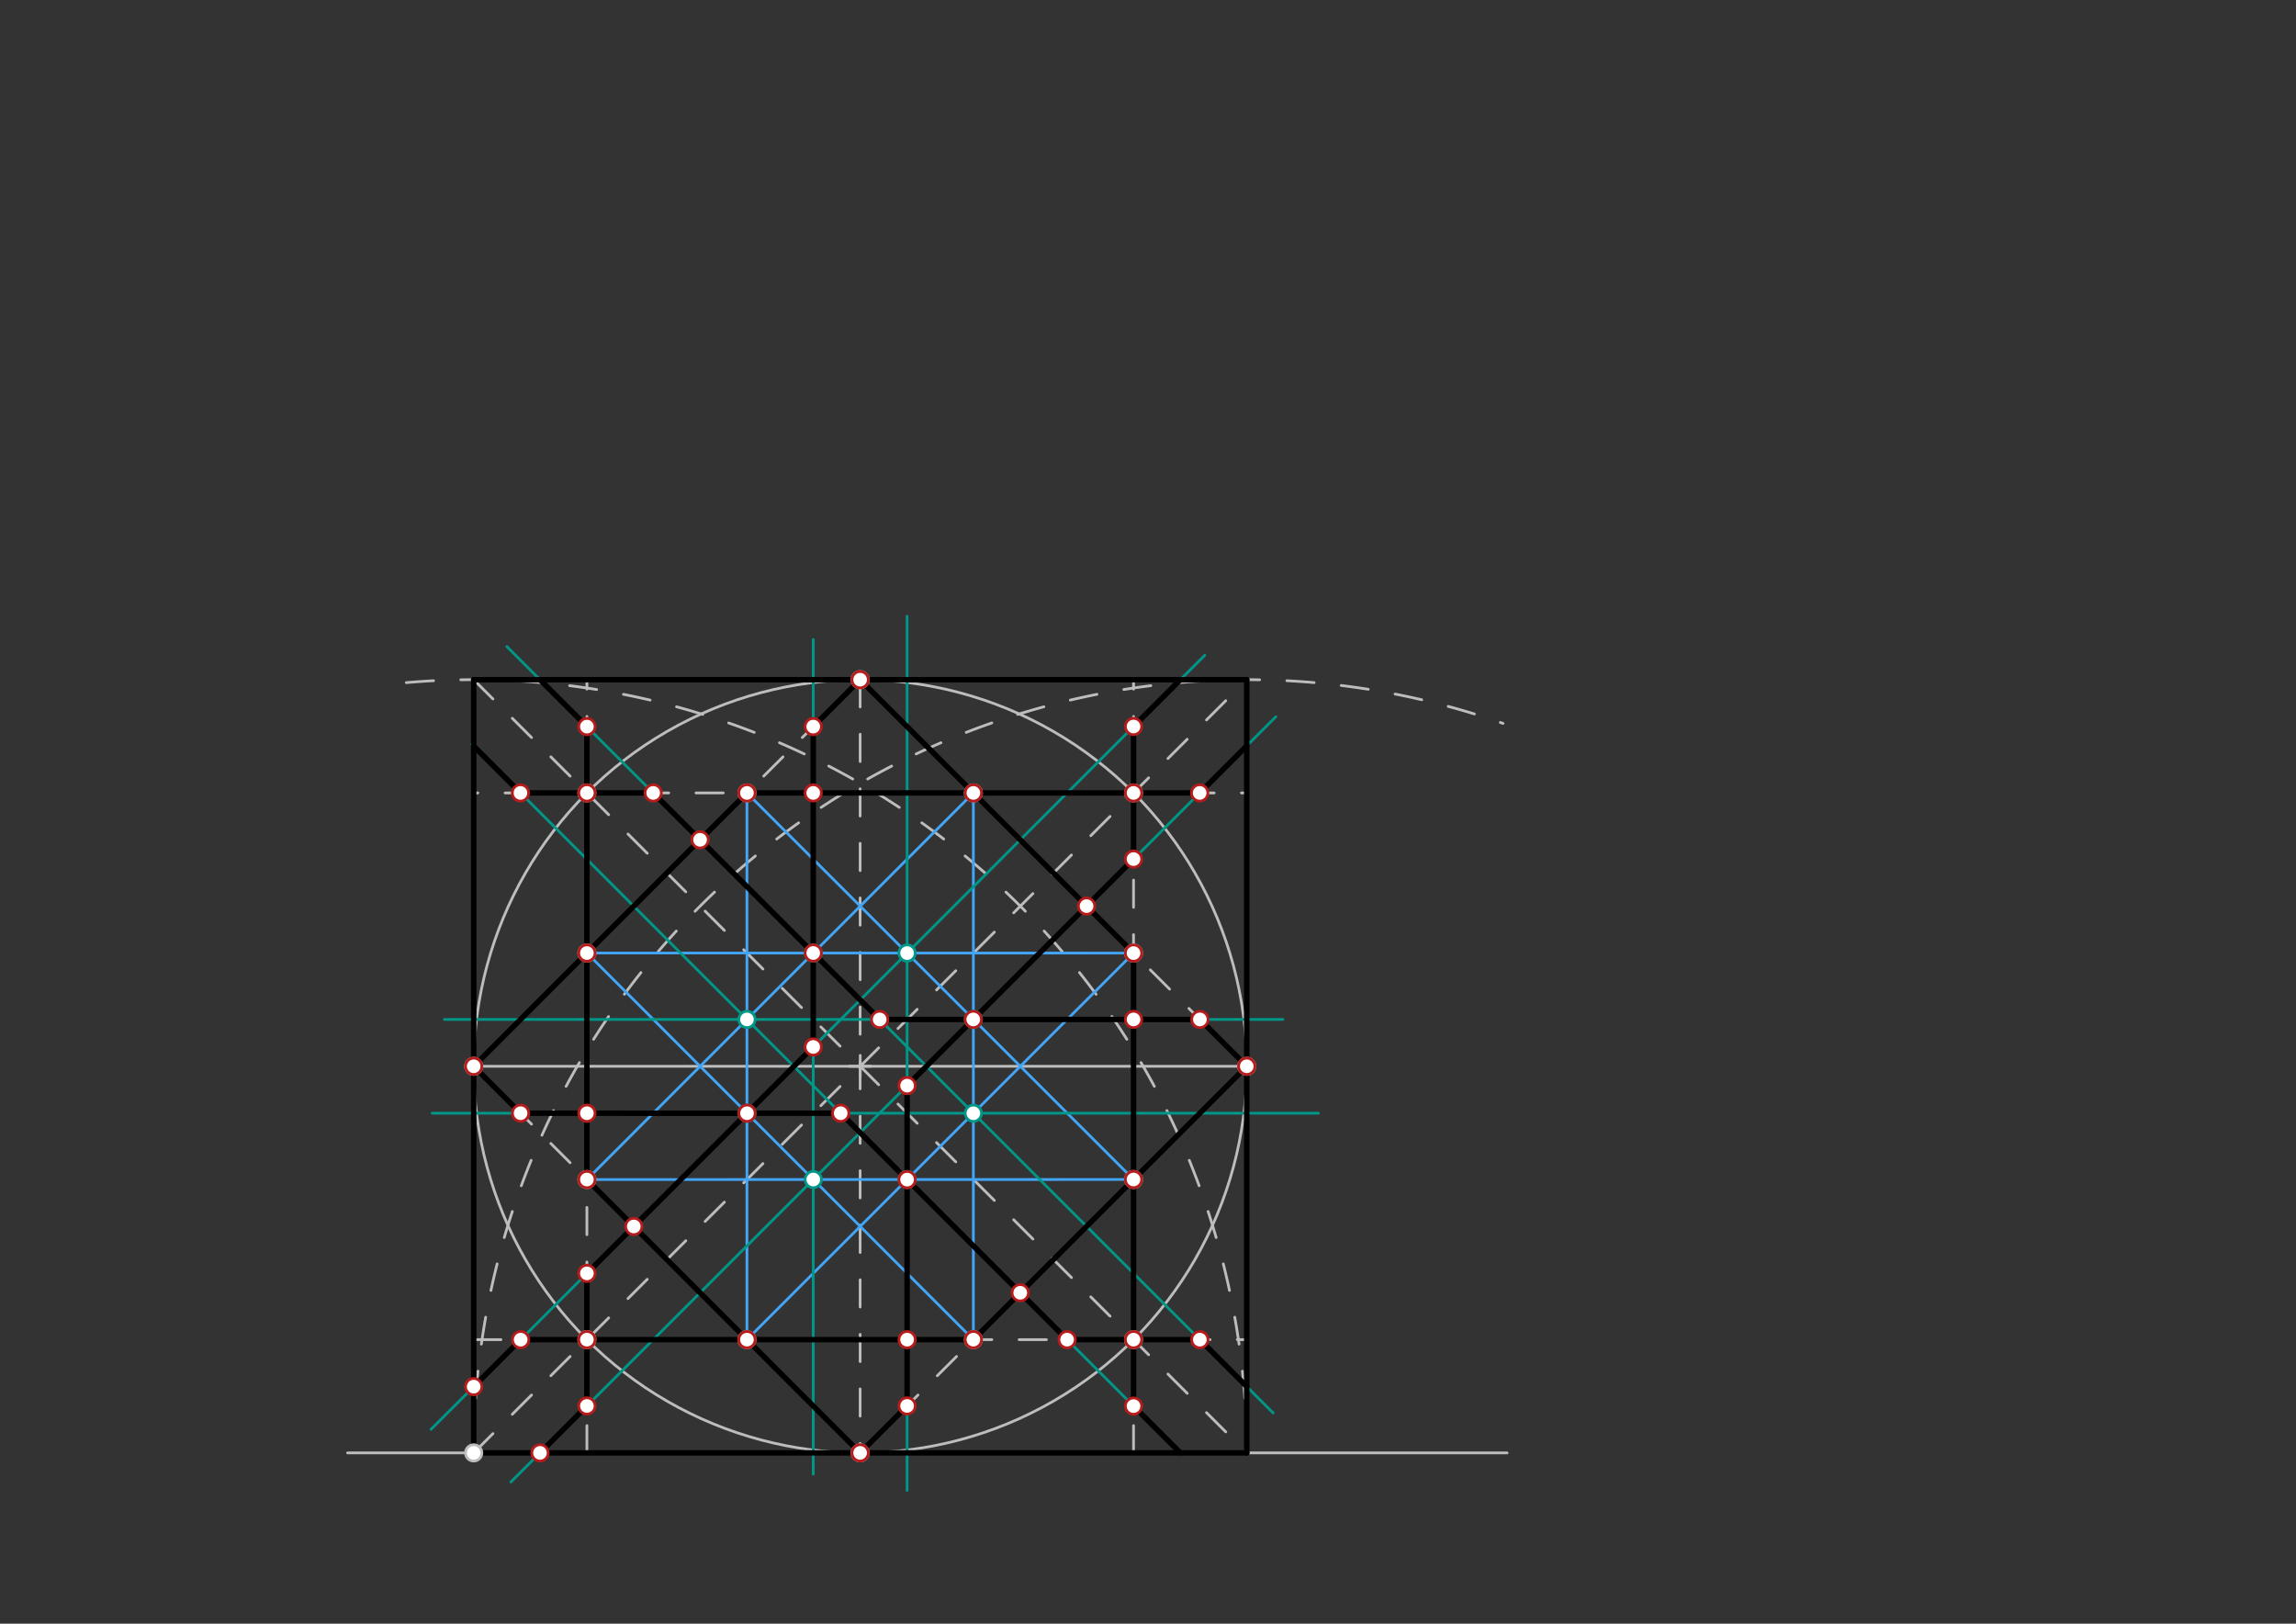 <svg xmlns="http://www.w3.org/2000/svg" class="svg--1it" height="100%" preserveAspectRatio="xMidYMid meet" viewBox="0 0 841.89 595.276" width="100%"><rect x="0" y="0" width="841.89" height="595.276" fill="#333333" stroke="none"/><defs><marker id="marker-arrow" markerHeight="16" markerUnits="userSpaceOnUse" markerWidth="24" orient="auto-start-reverse" refX="24" refY="4" viewBox="0 0 24 8"><path d="M 0 0 L 24 4 L 0 8 z" stroke="inherit"></path></marker></defs><g class="aux-layer--1FB"><g class="element--2qn"><line stroke="#BDBDBD" stroke-dasharray="none" stroke-linecap="round" stroke-width="1" x1="127.433" x2="552.63" y1="532.65" y2="532.65"></line></g><g class="element--2qn"><path d="M 457.156 532.65 A 283.465 283.465 0 0 0 147.696 250.38" fill="none" stroke="#BDBDBD" stroke-dasharray="10" stroke-linecap="round" stroke-width="1"></path></g><g class="element--2qn"><path d="M 173.692 532.65 A 283.465 283.465 0 0 1 551.126 265.214" fill="none" stroke="#BDBDBD" stroke-dasharray="10" stroke-linecap="round" stroke-width="1"></path></g><g class="element--2qn"><line stroke="#BDBDBD" stroke-dasharray="none" stroke-linecap="round" stroke-width="1" x1="173.692" x2="173.692" y1="532.65" y2="249.185"></line></g><g class="element--2qn"><line stroke="#BDBDBD" stroke-dasharray="none" stroke-linecap="round" stroke-width="1" x1="457.156" x2="457.156" y1="532.65" y2="249.185"></line></g><g class="element--2qn"><line stroke="#BDBDBD" stroke-dasharray="none" stroke-linecap="round" stroke-width="1" x1="457.156" x2="173.692" y1="249.185" y2="249.185"></line></g><g class="element--2qn"><line stroke="#BDBDBD" stroke-dasharray="10" stroke-linecap="round" stroke-width="1" x1="173.692" x2="457.156" y1="249.185" y2="532.65"></line></g><g class="element--2qn"><line stroke="#BDBDBD" stroke-dasharray="10" stroke-linecap="round" stroke-width="1" x1="173.692" x2="457.156" y1="532.65" y2="249.185"></line></g><g class="element--2qn"><g class="center--1s5"><line x1="311.424" y1="390.918" x2="319.424" y2="390.918" stroke="#BDBDBD" stroke-width="1" stroke-linecap="round"></line><line x1="315.424" y1="386.918" x2="315.424" y2="394.918" stroke="#BDBDBD" stroke-width="1" stroke-linecap="round"></line><circle class="hit--230" cx="315.424" cy="390.918" r="4" stroke="none" fill="transparent"></circle></g><circle cx="315.424" cy="390.918" fill="none" r="141.732" stroke="#BDBDBD" stroke-dasharray="none" stroke-width="1"></circle></g><g class="element--2qn"><line stroke="#BDBDBD" stroke-dasharray="10" stroke-linecap="round" stroke-width="1" x1="315.389" x2="315.389" y1="249.185" y2="532.65"></line></g><g class="element--2qn"><line stroke="#BDBDBD" stroke-dasharray="none" stroke-linecap="round" stroke-width="1" x1="173.692" x2="457.156" y1="390.918" y2="390.918"></line></g><g class="element--2qn"><line stroke="#BDBDBD" stroke-dasharray="10" stroke-linecap="round" stroke-width="1" x1="215.204" x2="457.156" y1="290.698" y2="290.698"></line></g><g class="element--2qn"><line stroke="#BDBDBD" stroke-dasharray="10" stroke-linecap="round" stroke-width="1" x1="215.204" x2="173.692" y1="290.698" y2="290.698"></line></g><g class="element--2qn"><line stroke="#BDBDBD" stroke-dasharray="10" stroke-linecap="round" stroke-width="1" x1="215.204" x2="215.204" y1="532.65" y2="249.185"></line></g><g class="element--2qn"><line stroke="#BDBDBD" stroke-dasharray="10" stroke-linecap="round" stroke-width="1" x1="415.644" x2="415.644" y1="532.65" y2="249.185"></line></g><g class="element--2qn"><line stroke="#BDBDBD" stroke-dasharray="none" stroke-linecap="round" stroke-width="1" x1="230.442" x2="173.692" y1="532.65" y2="532.65"></line></g><g class="element--2qn"><line stroke="#BDBDBD" stroke-dasharray="10" stroke-linecap="round" stroke-width="1" x1="173.692" x2="457.156" y1="491.138" y2="491.138"></line></g><g class="element--2qn"><line stroke="#BDBDBD" stroke-dasharray="10" stroke-linecap="round" stroke-width="1" x1="315.389" x2="173.692" y1="249.185" y2="390.918"></line></g><g class="element--2qn"><line stroke="#BDBDBD" stroke-dasharray="10" stroke-linecap="round" stroke-width="1" x1="173.692" x2="315.389" y1="390.918" y2="532.65"></line></g><g class="element--2qn"><line stroke="#BDBDBD" stroke-dasharray="10" stroke-linecap="round" stroke-width="1" x1="315.389" x2="457.156" y1="532.65" y2="390.918"></line></g><g class="element--2qn"><line stroke="#BDBDBD" stroke-dasharray="10" stroke-linecap="round" stroke-width="1" x1="457.156" x2="315.389" y1="390.918" y2="249.185"></line></g><g class="element--2qn"><line stroke="#42A5F5" stroke-dasharray="none" stroke-linecap="round" stroke-width="1" x1="273.887" x2="273.887" y1="290.698" y2="491.138"></line></g><g class="element--2qn"><line stroke="#42A5F5" stroke-dasharray="none" stroke-linecap="round" stroke-width="1" x1="273.887" x2="415.644" y1="491.138" y2="349.415"></line></g><g class="element--2qn"><line stroke="#42A5F5" stroke-dasharray="none" stroke-linecap="round" stroke-width="1" x1="415.644" x2="215.204" y1="349.415" y2="349.395"></line></g><g class="element--2qn"><line stroke="#42A5F5" stroke-dasharray="none" stroke-linecap="round" stroke-width="1" x1="215.204" x2="356.912" y1="349.395" y2="491.138"></line></g><g class="element--2qn"><line stroke="#42A5F5" stroke-dasharray="none" stroke-linecap="round" stroke-width="1" x1="356.912" x2="356.912" y1="491.138" y2="290.698"></line></g><g class="element--2qn"><line stroke="#42A5F5" stroke-dasharray="none" stroke-linecap="round" stroke-width="1" x1="356.912" x2="215.204" y1="290.698" y2="432.44"></line></g><g class="element--2qn"><line stroke="#42A5F5" stroke-dasharray="none" stroke-linecap="round" stroke-width="1" x1="215.204" x2="415.644" y1="432.44" y2="432.42"></line></g><g class="element--2qn"><line stroke="#42A5F5" stroke-dasharray="none" stroke-linecap="round" stroke-width="1" x1="415.644" x2="273.887" y1="432.42" y2="290.698"></line></g><g class="element--2qn"><line stroke="#009688" stroke-dasharray="none" stroke-linecap="round" stroke-width="1" x1="173.005" x2="433.025" y1="272.861" y2="532.881"></line></g><g class="element--2qn"><line stroke="#009688" stroke-dasharray="none" stroke-linecap="round" stroke-width="1" x1="185.847" x2="466.842" y1="237.03" y2="518.025"></line></g><g class="element--2qn"><line stroke="#009688" stroke-dasharray="none" stroke-linecap="round" stroke-width="1" x1="441.755" x2="158.038" y1="240.236" y2="524.022"></line></g><g class="element--2qn"><line stroke="#009688" stroke-dasharray="none" stroke-linecap="round" stroke-width="1" x1="467.801" x2="187.335" y1="262.786" y2="543.32"></line></g><g class="element--2qn"><line stroke="#009688" stroke-dasharray="none" stroke-linecap="round" stroke-width="1" x1="158.442" x2="483.442" y1="408.119" y2="408.119"></line></g><g class="element--2qn"><line stroke="#009688" stroke-dasharray="none" stroke-linecap="round" stroke-width="1" x1="162.942" x2="470.442" y1="373.743" y2="373.743"></line></g><g class="element--2qn"><line stroke="#009688" stroke-dasharray="none" stroke-linecap="round" stroke-width="1" x1="298.197" x2="298.197" y1="540.425" y2="234.425"></line></g><g class="element--2qn"><line stroke="#009688" stroke-dasharray="none" stroke-linecap="round" stroke-width="1" x1="332.611" x2="332.611" y1="546.425" y2="225.925"></line></g><g class="element--2qn"><line stroke="#000000" stroke-dasharray="none" stroke-linecap="round" stroke-width="2" x1="173.692" x2="190.842" y1="273.548" y2="290.698"></line></g><g class="element--2qn"><line stroke="#000000" stroke-dasharray="none" stroke-linecap="round" stroke-width="2" x1="190.842" x2="215.204" y1="290.698" y2="290.698"></line></g><g class="element--2qn"><line stroke="#000000" stroke-dasharray="none" stroke-linecap="round" stroke-width="2" x1="215.204" x2="215.204" y1="290.698" y2="349.395"></line></g><g class="element--2qn"><line stroke="#000000" stroke-dasharray="none" stroke-linecap="round" stroke-width="2" x1="215.204" x2="173.692" y1="349.395" y2="390.918"></line></g><g class="element--2qn"><line stroke="#000000" stroke-dasharray="none" stroke-linecap="round" stroke-width="2" x1="173.692" x2="190.888" y1="390.918" y2="408.119"></line></g><g class="element--2qn"><line stroke="#000000" stroke-dasharray="none" stroke-linecap="round" stroke-width="2" x1="190.888" x2="215.204" y1="408.119" y2="408.119"></line></g><g class="element--2qn"><line stroke="#000000" stroke-dasharray="none" stroke-linecap="round" stroke-width="2" x1="215.204" x2="215.204" y1="408.119" y2="432.44"></line></g><g class="element--2qn"><line stroke="#000000" stroke-dasharray="none" stroke-linecap="round" stroke-width="2" x1="215.204" x2="232.401" y1="432.44" y2="449.641"></line></g><g class="element--2qn"><line stroke="#000000" stroke-dasharray="none" stroke-linecap="round" stroke-width="2" x1="232.401" x2="215.204" y1="449.641" y2="466.842"></line></g><g class="element--2qn"><line stroke="#000000" stroke-dasharray="none" stroke-linecap="round" stroke-width="2" x1="215.204" x2="215.204" y1="466.842" y2="491.138"></line></g><g class="element--2qn"><line stroke="#000000" stroke-dasharray="none" stroke-linecap="round" stroke-width="2" x1="215.204" x2="190.915" y1="491.138" y2="491.138"></line></g><g class="element--2qn"><line stroke="#000000" stroke-dasharray="none" stroke-linecap="round" stroke-width="2" x1="190.915" x2="173.692" y1="491.138" y2="508.365"></line></g><g class="element--2qn"><line stroke="#000000" stroke-dasharray="none" stroke-linecap="round" stroke-width="2" x1="198.003" x2="215.204" y1="532.65" y2="515.445"></line></g><g class="element--2qn"><line stroke="#000000" stroke-dasharray="none" stroke-linecap="round" stroke-width="2" x1="215.204" x2="215.204" y1="515.445" y2="491.138"></line></g><g class="element--2qn"><line stroke="#000000" stroke-dasharray="none" stroke-linecap="round" stroke-width="2" x1="215.204" x2="273.887" y1="491.138" y2="491.138"></line></g><g class="element--2qn"><line stroke="#000000" stroke-dasharray="none" stroke-linecap="round" stroke-width="2" x1="273.887" x2="315.389" y1="491.138" y2="532.65"></line></g><g class="element--2qn"><line stroke="#000000" stroke-dasharray="none" stroke-linecap="round" stroke-width="2" x1="315.389" x2="332.611" y1="532.65" y2="515.433"></line></g><g class="element--2qn"><line stroke="#000000" stroke-dasharray="none" stroke-linecap="round" stroke-width="2" x1="332.611" x2="332.611" y1="515.433" y2="491.138"></line></g><g class="element--2qn"><line stroke="#000000" stroke-dasharray="none" stroke-linecap="round" stroke-width="2" x1="332.611" x2="356.912" y1="491.138" y2="491.138"></line></g><g class="element--2qn"><line stroke="#000000" stroke-dasharray="none" stroke-linecap="round" stroke-width="2" x1="356.912" x2="374.099" y1="491.138" y2="473.955"></line></g><g class="element--2qn"><line stroke="#000000" stroke-dasharray="none" stroke-linecap="round" stroke-width="2" x1="374.099" x2="391.282" y1="473.955" y2="491.138"></line></g><g class="element--2qn"><line stroke="#000000" stroke-dasharray="none" stroke-linecap="round" stroke-width="2" x1="391.282" x2="415.644" y1="491.138" y2="491.138"></line></g><g class="element--2qn"><line stroke="#000000" stroke-dasharray="none" stroke-linecap="round" stroke-width="2" x1="415.644" x2="415.644" y1="491.138" y2="515.5"></line></g><g class="element--2qn"><line stroke="#000000" stroke-dasharray="none" stroke-linecap="round" stroke-width="2" x1="415.644" x2="432.794" y1="515.5" y2="532.65"></line></g><g class="element--2qn"><line stroke="#000000" stroke-dasharray="none" stroke-linecap="round" stroke-width="2" x1="457.156" x2="439.955" y1="508.339" y2="491.138"></line></g><g class="element--2qn"><line stroke="#000000" stroke-dasharray="none" stroke-linecap="round" stroke-width="2" x1="439.955" x2="415.644" y1="491.138" y2="491.138"></line></g><g class="element--2qn"><line stroke="#000000" stroke-dasharray="none" stroke-linecap="round" stroke-width="2" x1="415.644" x2="415.644" y1="491.138" y2="432.42"></line></g><g class="element--2qn"><line stroke="#000000" stroke-dasharray="none" stroke-linecap="round" stroke-width="2" x1="415.644" x2="457.156" y1="432.42" y2="390.918"></line></g><g class="element--2qn"><line stroke="#000000" stroke-dasharray="none" stroke-linecap="round" stroke-width="2" x1="457.156" x2="439.977" y1="390.918" y2="373.743"></line></g><g class="element--2qn"><line stroke="#000000" stroke-dasharray="none" stroke-linecap="round" stroke-width="2" x1="439.977" x2="415.644" y1="373.743" y2="373.743"></line></g><g class="element--2qn"><line stroke="#000000" stroke-dasharray="none" stroke-linecap="round" stroke-width="2" x1="415.644" x2="415.644" y1="373.743" y2="349.415"></line></g><g class="element--2qn"><line stroke="#000000" stroke-dasharray="none" stroke-linecap="round" stroke-width="2" x1="415.644" x2="398.414" y1="349.415" y2="332.19"></line></g><g class="element--2qn"><line stroke="#000000" stroke-dasharray="none" stroke-linecap="round" stroke-width="2" x1="398.414" x2="415.644" y1="332.19" y2="314.956"></line></g><g class="element--2qn"><line stroke="#000000" stroke-dasharray="none" stroke-linecap="round" stroke-width="2" x1="415.644" x2="415.644" y1="314.956" y2="290.698"></line></g><g class="element--2qn"><line stroke="#000000" stroke-dasharray="none" stroke-linecap="round" stroke-width="2" x1="415.644" x2="439.896" y1="290.698" y2="290.698"></line></g><g class="element--2qn"><line stroke="#000000" stroke-dasharray="none" stroke-linecap="round" stroke-width="2" x1="439.896" x2="457.156" y1="290.698" y2="273.434"></line></g><g class="element--2qn"><line stroke="#000000" stroke-dasharray="none" stroke-linecap="round" stroke-width="2" x1="432.808" x2="415.644" y1="249.185" y2="266.354"></line></g><g class="element--2qn"><line stroke="#000000" stroke-dasharray="none" stroke-linecap="round" stroke-width="2" x1="415.644" x2="415.644" y1="266.354" y2="290.698"></line></g><g class="element--2qn"><line stroke="#000000" stroke-dasharray="none" stroke-linecap="round" stroke-width="2" x1="415.644" x2="356.912" y1="290.698" y2="290.698"></line></g><g class="element--2qn"><line stroke="#000000" stroke-dasharray="none" stroke-linecap="round" stroke-width="2" x1="356.912" x2="315.389" y1="290.698" y2="249.185"></line></g><g class="element--2qn"><line stroke="#000000" stroke-dasharray="none" stroke-linecap="round" stroke-width="2" x1="315.389" x2="298.197" y1="249.185" y2="266.382"></line></g><g class="element--2qn"><line stroke="#000000" stroke-dasharray="none" stroke-linecap="round" stroke-width="2" x1="298.197" x2="298.197" y1="266.382" y2="290.698"></line></g><g class="element--2qn"><line stroke="#000000" stroke-dasharray="none" stroke-linecap="round" stroke-width="2" x1="298.197" x2="273.887" y1="290.698" y2="290.698"></line></g><g class="element--2qn"><line stroke="#000000" stroke-dasharray="none" stroke-linecap="round" stroke-width="2" x1="273.887" x2="256.703" y1="290.698" y2="307.886"></line></g><g class="element--2qn"><line stroke="#000000" stroke-dasharray="none" stroke-linecap="round" stroke-width="2" x1="256.703" x2="239.515" y1="307.886" y2="290.698"></line></g><g class="element--2qn"><line stroke="#000000" stroke-dasharray="none" stroke-linecap="round" stroke-width="2" x1="239.515" x2="215.204" y1="290.698" y2="290.698"></line></g><g class="element--2qn"><line stroke="#000000" stroke-dasharray="none" stroke-linecap="round" stroke-width="2" x1="215.204" x2="215.204" y1="290.698" y2="266.387"></line></g><g class="element--2qn"><line stroke="#000000" stroke-dasharray="none" stroke-linecap="round" stroke-width="2" x1="215.204" x2="198.002" y1="266.387" y2="249.185"></line></g><g class="element--2qn"><line stroke="#000000" stroke-dasharray="none" stroke-linecap="round" stroke-width="2" x1="214.284" x2="256.703" y1="350.316" y2="307.886"></line></g><g class="element--2qn"><line stroke="#000000" stroke-dasharray="none" stroke-linecap="round" stroke-width="2" x1="256.703" x2="298.197" y1="307.886" y2="349.38"></line></g><g class="element--2qn"><line stroke="#000000" stroke-dasharray="none" stroke-linecap="round" stroke-width="2" x1="298.197" x2="298.197" y1="349.38" y2="290.698"></line></g><g class="element--2qn"><line stroke="#000000" stroke-dasharray="none" stroke-linecap="round" stroke-width="2" x1="298.197" x2="298.197" y1="349.38" y2="383.829"></line></g><g class="element--2qn"><line stroke="#000000" stroke-dasharray="none" stroke-linecap="round" stroke-width="2" x1="298.197" x2="273.913" y1="383.829" y2="408.119"></line></g><g class="element--2qn"><line stroke="#000000" stroke-dasharray="none" stroke-linecap="round" stroke-width="2" x1="273.913" x2="308.263" y1="408.119" y2="408.119"></line></g><g class="element--2qn"><line stroke="#000000" stroke-dasharray="none" stroke-linecap="round" stroke-width="2" x1="308.263" x2="332.611" y1="408.119" y2="432.466"></line></g><g class="element--2qn"><line stroke="#000000" stroke-dasharray="none" stroke-linecap="round" stroke-width="2" x1="332.611" x2="332.611" y1="432.466" y2="398.01"></line></g><g class="element--2qn"><line stroke="#000000" stroke-dasharray="none" stroke-linecap="round" stroke-width="2" x1="332.611" x2="356.871" y1="398.01" y2="373.743"></line></g><g class="element--2qn"><line stroke="#000000" stroke-dasharray="none" stroke-linecap="round" stroke-width="2" x1="356.871" x2="322.56" y1="373.743" y2="373.743"></line></g><g class="element--2qn"><line stroke="#000000" stroke-dasharray="none" stroke-linecap="round" stroke-width="2" x1="322.56" x2="298.197" y1="373.743" y2="349.38"></line></g><g class="element--2qn"><line stroke="#000000" stroke-dasharray="none" stroke-linecap="round" stroke-width="2" x1="356.871" x2="398.414" y1="373.743" y2="332.19"></line></g><g class="element--2qn"><line stroke="#000000" stroke-dasharray="none" stroke-linecap="round" stroke-width="2" x1="332.611" x2="332.611" y1="432.466" y2="491.138"></line></g><g class="element--2qn"><line stroke="#000000" stroke-dasharray="none" stroke-linecap="round" stroke-width="2" x1="273.913" x2="232.401" y1="408.119" y2="449.641"></line></g><g class="element--2qn"><line stroke="#000000" stroke-dasharray="none" stroke-linecap="round" stroke-width="2" x1="215.204" x2="215.204" y1="349.395" y2="408.119"></line></g><g class="element--2qn"><line stroke="#000000" stroke-dasharray="none" stroke-linecap="round" stroke-width="2" x1="415.644" x2="415.644" y1="373.743" y2="432.42"></line></g><g class="element--2qn"><line stroke="#000000" stroke-dasharray="none" stroke-linecap="round" stroke-width="2" x1="273.887" x2="332.611" y1="491.138" y2="491.138"></line></g><g class="element--2qn"><line stroke="#000000" stroke-dasharray="none" stroke-linecap="round" stroke-width="2" x1="273.887" x2="232.401" y1="491.138" y2="449.641"></line></g><g class="element--2qn"><line stroke="#000000" stroke-dasharray="none" stroke-linecap="round" stroke-width="2" x1="356.912" x2="398.414" y1="290.698" y2="332.19"></line></g><g class="element--2qn"><line stroke="#000000" stroke-dasharray="none" stroke-linecap="round" stroke-width="2" x1="173.692" x2="457.156" y1="249.185" y2="249.185"></line></g><g class="element--2qn"><line stroke="#000000" stroke-dasharray="none" stroke-linecap="round" stroke-width="2" x1="457.156" x2="457.156" y1="249.185" y2="532.65"></line></g><g class="element--2qn"><line stroke="#000000" stroke-dasharray="none" stroke-linecap="round" stroke-width="2" x1="457.156" x2="173.692" y1="532.65" y2="532.65"></line></g><g class="element--2qn"><line stroke="#000000" stroke-dasharray="none" stroke-linecap="round" stroke-width="2" x1="173.692" x2="173.692" y1="532.65" y2="249.185"></line></g><g class="element--2qn"><line stroke="#000000" stroke-dasharray="none" stroke-linecap="round" stroke-width="2" x1="298.197" x2="356.912" y1="290.698" y2="290.698"></line></g><g class="element--2qn"><line stroke="#000000" stroke-dasharray="none" stroke-linecap="round" stroke-width="2" x1="215.204" x2="273.887" y1="408.119" y2="408.145"></line></g><g class="element--2qn"><line stroke="#000000" stroke-dasharray="none" stroke-linecap="round" stroke-width="2" x1="332.611" x2="374.099" y1="432.466" y2="473.955"></line></g><g class="element--2qn"><line stroke="#000000" stroke-dasharray="none" stroke-linecap="round" stroke-width="2" x1="356.871" x2="415.644" y1="373.743" y2="373.743"></line></g><g class="element--2qn"><line stroke="#000000" stroke-dasharray="none" stroke-linecap="round" stroke-width="2" x1="374.099" x2="415.644" y1="473.955" y2="432.42"></line></g><g class="element--2qn"><circle cx="173.692" cy="532.65" r="3" stroke="#BDBDBD" stroke-width="1" fill="#ffffff"></circle>}</g><g class="element--2qn"><circle cx="215.204" cy="290.698" r="3" stroke="#BDBDBD" stroke-width="1" fill="#ffffff"></circle>}</g><g class="element--2qn"><circle cx="215.204" cy="491.138" r="3" stroke="#BDBDBD" stroke-width="1" fill="#ffffff"></circle>}</g><g class="element--2qn"><circle cx="173.692" cy="390.918" r="3" stroke="#BDBDBD" stroke-width="1" fill="#ffffff"></circle>}</g><g class="element--2qn"><circle cx="315.389" cy="532.65" r="3" stroke="#BDBDBD" stroke-width="1" fill="#ffffff"></circle>}</g><g class="element--2qn"><circle cx="415.644" cy="491.138" r="3" stroke="#BDBDBD" stroke-width="1" fill="#ffffff"></circle>}</g><g class="element--2qn"><circle cx="457.156" cy="390.918" r="3" stroke="#BDBDBD" stroke-width="1" fill="#ffffff"></circle>}</g><g class="element--2qn"><circle cx="415.644" cy="290.698" r="3" stroke="#BDBDBD" stroke-width="1" fill="#ffffff"></circle>}</g><g class="element--2qn"><circle cx="315.389" cy="249.185" r="3" stroke="#BDBDBD" stroke-width="1" fill="#ffffff"></circle>}</g><g class="element--2qn"><circle cx="273.887" cy="290.698" r="3" stroke="#BDBDBD" stroke-width="1" fill="#ffffff"></circle>}</g><g class="element--2qn"><circle cx="215.204" cy="349.395" r="3" stroke="#BDBDBD" stroke-width="1" fill="#ffffff"></circle>}</g><g class="element--2qn"><circle cx="215.204" cy="432.44" r="3" stroke="#BDBDBD" stroke-width="1" fill="#ffffff"></circle>}</g><g class="element--2qn"><circle cx="273.887" cy="491.138" r="3" stroke="#BDBDBD" stroke-width="1" fill="#ffffff"></circle>}</g><g class="element--2qn"><circle cx="356.912" cy="491.138" r="3" stroke="#BDBDBD" stroke-width="1" fill="#ffffff"></circle>}</g><g class="element--2qn"><circle cx="415.644" cy="432.42" r="3" stroke="#BDBDBD" stroke-width="1" fill="#ffffff"></circle>}</g><g class="element--2qn"><circle cx="415.644" cy="349.415" r="3" stroke="#BDBDBD" stroke-width="1" fill="#ffffff"></circle>}</g><g class="element--2qn"><circle cx="356.912" cy="290.698" r="3" stroke="#BDBDBD" stroke-width="1" fill="#ffffff"></circle>}</g><g class="element--2qn"><circle cx="298.221" cy="349.404" r="3" stroke="#009688" stroke-width="1" fill="#ffffff"></circle>}</g><g class="element--2qn"><circle cx="273.887" cy="373.743" r="3" stroke="#009688" stroke-width="1" fill="#ffffff"></circle>}</g><g class="element--2qn"><circle cx="273.887" cy="408.092" r="3" stroke="#009688" stroke-width="1" fill="#ffffff"></circle>}</g><g class="element--2qn"><circle cx="298.221" cy="432.432" r="3" stroke="#009688" stroke-width="1" fill="#ffffff"></circle>}</g><g class="element--2qn"><circle cx="332.611" cy="432.428" r="3" stroke="#009688" stroke-width="1" fill="#ffffff"></circle>}</g><g class="element--2qn"><circle cx="356.912" cy="408.133" r="3" stroke="#009688" stroke-width="1" fill="#ffffff"></circle>}</g><g class="element--2qn"><circle cx="356.912" cy="373.702" r="3" stroke="#009688" stroke-width="1" fill="#ffffff"></circle>}</g><g class="element--2qn"><circle cx="332.611" cy="349.407" r="3" stroke="#009688" stroke-width="1" fill="#ffffff"></circle>}</g><g class="element--2qn"><circle cx="190.842" cy="290.698" r="3" stroke="#B71C1C" stroke-width="1" fill="#ffffff"></circle>}</g><g class="element--2qn"><circle cx="215.204" cy="266.387" r="3" stroke="#B71C1C" stroke-width="1" fill="#ffffff"></circle>}</g><g class="element--2qn"><circle cx="239.515" cy="290.698" r="3" stroke="#B71C1C" stroke-width="1" fill="#ffffff"></circle>}</g><g class="element--2qn"><circle cx="256.703" cy="307.886" r="3" stroke="#B71C1C" stroke-width="1" fill="#ffffff"></circle>}</g><g class="element--2qn"><circle cx="273.887" cy="290.698" r="3" stroke="#B71C1C" stroke-width="1" fill="#ffffff"></circle>}</g><g class="element--2qn"><circle cx="298.197" cy="290.698" r="3" stroke="#B71C1C" stroke-width="1" fill="#ffffff"></circle>}</g><g class="element--2qn"><circle cx="298.197" cy="266.382" r="3" stroke="#B71C1C" stroke-width="1" fill="#ffffff"></circle>}</g><g class="element--2qn"><circle cx="315.389" cy="249.185" r="3" stroke="#B71C1C" stroke-width="1" fill="#ffffff"></circle>}</g><g class="element--2qn"><circle cx="356.912" cy="290.698" r="3" stroke="#B71C1C" stroke-width="1" fill="#ffffff"></circle>}</g><g class="element--2qn"><circle cx="415.644" cy="290.698" r="3" stroke="#B71C1C" stroke-width="1" fill="#ffffff"></circle>}</g><g class="element--2qn"><circle cx="415.644" cy="266.354" r="3" stroke="#B71C1C" stroke-width="1" fill="#ffffff"></circle>}</g><g class="element--2qn"><circle cx="439.896" cy="290.698" r="3" stroke="#B71C1C" stroke-width="1" fill="#ffffff"></circle>}</g><g class="element--2qn"><circle cx="415.644" cy="314.956" r="3" stroke="#B71C1C" stroke-width="1" fill="#ffffff"></circle>}</g><g class="element--2qn"><circle cx="398.414" cy="332.19" r="3" stroke="#B71C1C" stroke-width="1" fill="#ffffff"></circle>}</g><g class="element--2qn"><circle cx="415.644" cy="349.415" r="3" stroke="#B71C1C" stroke-width="1" fill="#ffffff"></circle>}</g><g class="element--2qn"><circle cx="415.644" cy="373.743" r="3" stroke="#B71C1C" stroke-width="1" fill="#ffffff"></circle>}</g><g class="element--2qn"><circle cx="439.977" cy="373.743" r="3" stroke="#B71C1C" stroke-width="1" fill="#ffffff"></circle>}</g><g class="element--2qn"><circle cx="457.156" cy="390.918" r="3" stroke="#B71C1C" stroke-width="1" fill="#ffffff"></circle>}</g><g class="element--2qn"><circle cx="415.644" cy="432.42" r="3" stroke="#B71C1C" stroke-width="1" fill="#ffffff"></circle>}</g><g class="element--2qn"><circle cx="415.644" cy="491.138" r="3" stroke="#B71C1C" stroke-width="1" fill="#ffffff"></circle>}</g><g class="element--2qn"><circle cx="439.955" cy="491.138" r="3" stroke="#B71C1C" stroke-width="1" fill="#ffffff"></circle>}</g><g class="element--2qn"><circle cx="415.644" cy="515.5" r="3" stroke="#B71C1C" stroke-width="1" fill="#ffffff"></circle>}</g><g class="element--2qn"><circle cx="374.099" cy="473.955" r="3" stroke="#B71C1C" stroke-width="1" fill="#ffffff"></circle>}</g><g class="element--2qn"><circle cx="391.282" cy="491.138" r="3" stroke="#B71C1C" stroke-width="1" fill="#ffffff"></circle>}</g><g class="element--2qn"><circle cx="356.912" cy="491.138" r="3" stroke="#B71C1C" stroke-width="1" fill="#ffffff"></circle>}</g><g class="element--2qn"><circle cx="332.611" cy="491.138" r="3" stroke="#B71C1C" stroke-width="1" fill="#ffffff"></circle>}</g><g class="element--2qn"><circle cx="332.611" cy="515.433" r="3" stroke="#B71C1C" stroke-width="1" fill="#ffffff"></circle>}</g><g class="element--2qn"><circle cx="315.389" cy="532.65" r="3" stroke="#B71C1C" stroke-width="1" fill="#ffffff"></circle>}</g><g class="element--2qn"><circle cx="273.887" cy="491.138" r="3" stroke="#B71C1C" stroke-width="1" fill="#ffffff"></circle>}</g><g class="element--2qn"><circle cx="215.204" cy="491.138" r="3" stroke="#B71C1C" stroke-width="1" fill="#ffffff"></circle>}</g><g class="element--2qn"><circle cx="215.204" cy="515.445" r="3" stroke="#B71C1C" stroke-width="1" fill="#ffffff"></circle>}</g><g class="element--2qn"><circle cx="198.003" cy="532.65" r="3" stroke="#B71C1C" stroke-width="1" fill="#ffffff"></circle>}</g><g class="element--2qn"><circle cx="190.915" cy="491.138" r="3" stroke="#B71C1C" stroke-width="1" fill="#ffffff"></circle>}</g><g class="element--2qn"><circle cx="173.692" cy="508.365" r="3" stroke="#B71C1C" stroke-width="1" fill="#ffffff"></circle>}</g><g class="element--2qn"><circle cx="215.204" cy="466.842" r="3" stroke="#B71C1C" stroke-width="1" fill="#ffffff"></circle>}</g><g class="element--2qn"><circle cx="232.401" cy="449.641" r="3" stroke="#B71C1C" stroke-width="1" fill="#ffffff"></circle>}</g><g class="element--2qn"><circle cx="215.204" cy="432.44" r="3" stroke="#B71C1C" stroke-width="1" fill="#ffffff"></circle>}</g><g class="element--2qn"><circle cx="215.204" cy="408.119" r="3" stroke="#B71C1C" stroke-width="1" fill="#ffffff"></circle>}</g><g class="element--2qn"><circle cx="190.888" cy="408.119" r="3" stroke="#B71C1C" stroke-width="1" fill="#ffffff"></circle>}</g><g class="element--2qn"><circle cx="173.692" cy="390.918" r="3" stroke="#B71C1C" stroke-width="1" fill="#ffffff"></circle>}</g><g class="element--2qn"><circle cx="215.204" cy="349.395" r="3" stroke="#B71C1C" stroke-width="1" fill="#ffffff"></circle>}</g><g class="element--2qn"><circle cx="215.204" cy="290.698" r="3" stroke="#B71C1C" stroke-width="1" fill="#ffffff"></circle>}</g><g class="element--2qn"><circle cx="273.913" cy="408.119" r="3" stroke="#B71C1C" stroke-width="1" fill="#ffffff"></circle>}</g><g class="element--2qn"><circle cx="308.263" cy="408.119" r="3" stroke="#B71C1C" stroke-width="1" fill="#ffffff"></circle>}</g><g class="element--2qn"><circle cx="332.611" cy="432.466" r="3" stroke="#B71C1C" stroke-width="1" fill="#ffffff"></circle>}</g><g class="element--2qn"><circle cx="298.197" cy="349.38" r="3" stroke="#B71C1C" stroke-width="1" fill="#ffffff"></circle>}</g><g class="element--2qn"><circle cx="298.197" cy="383.829" r="3" stroke="#B71C1C" stroke-width="1" fill="#ffffff"></circle>}</g><g class="element--2qn"><circle cx="356.871" cy="373.743" r="3" stroke="#B71C1C" stroke-width="1" fill="#ffffff"></circle>}</g><g class="element--2qn"><circle cx="322.56" cy="373.743" r="3" stroke="#B71C1C" stroke-width="1" fill="#ffffff"></circle>}</g><g class="element--2qn"><circle cx="332.611" cy="398.01" r="3" stroke="#B71C1C" stroke-width="1" fill="#ffffff"></circle>}</g></g><g class="main-layer--3Vd"></g><g class="snaps-layer--2PT"></g><g class="temp-layer--rAP"></g></svg>